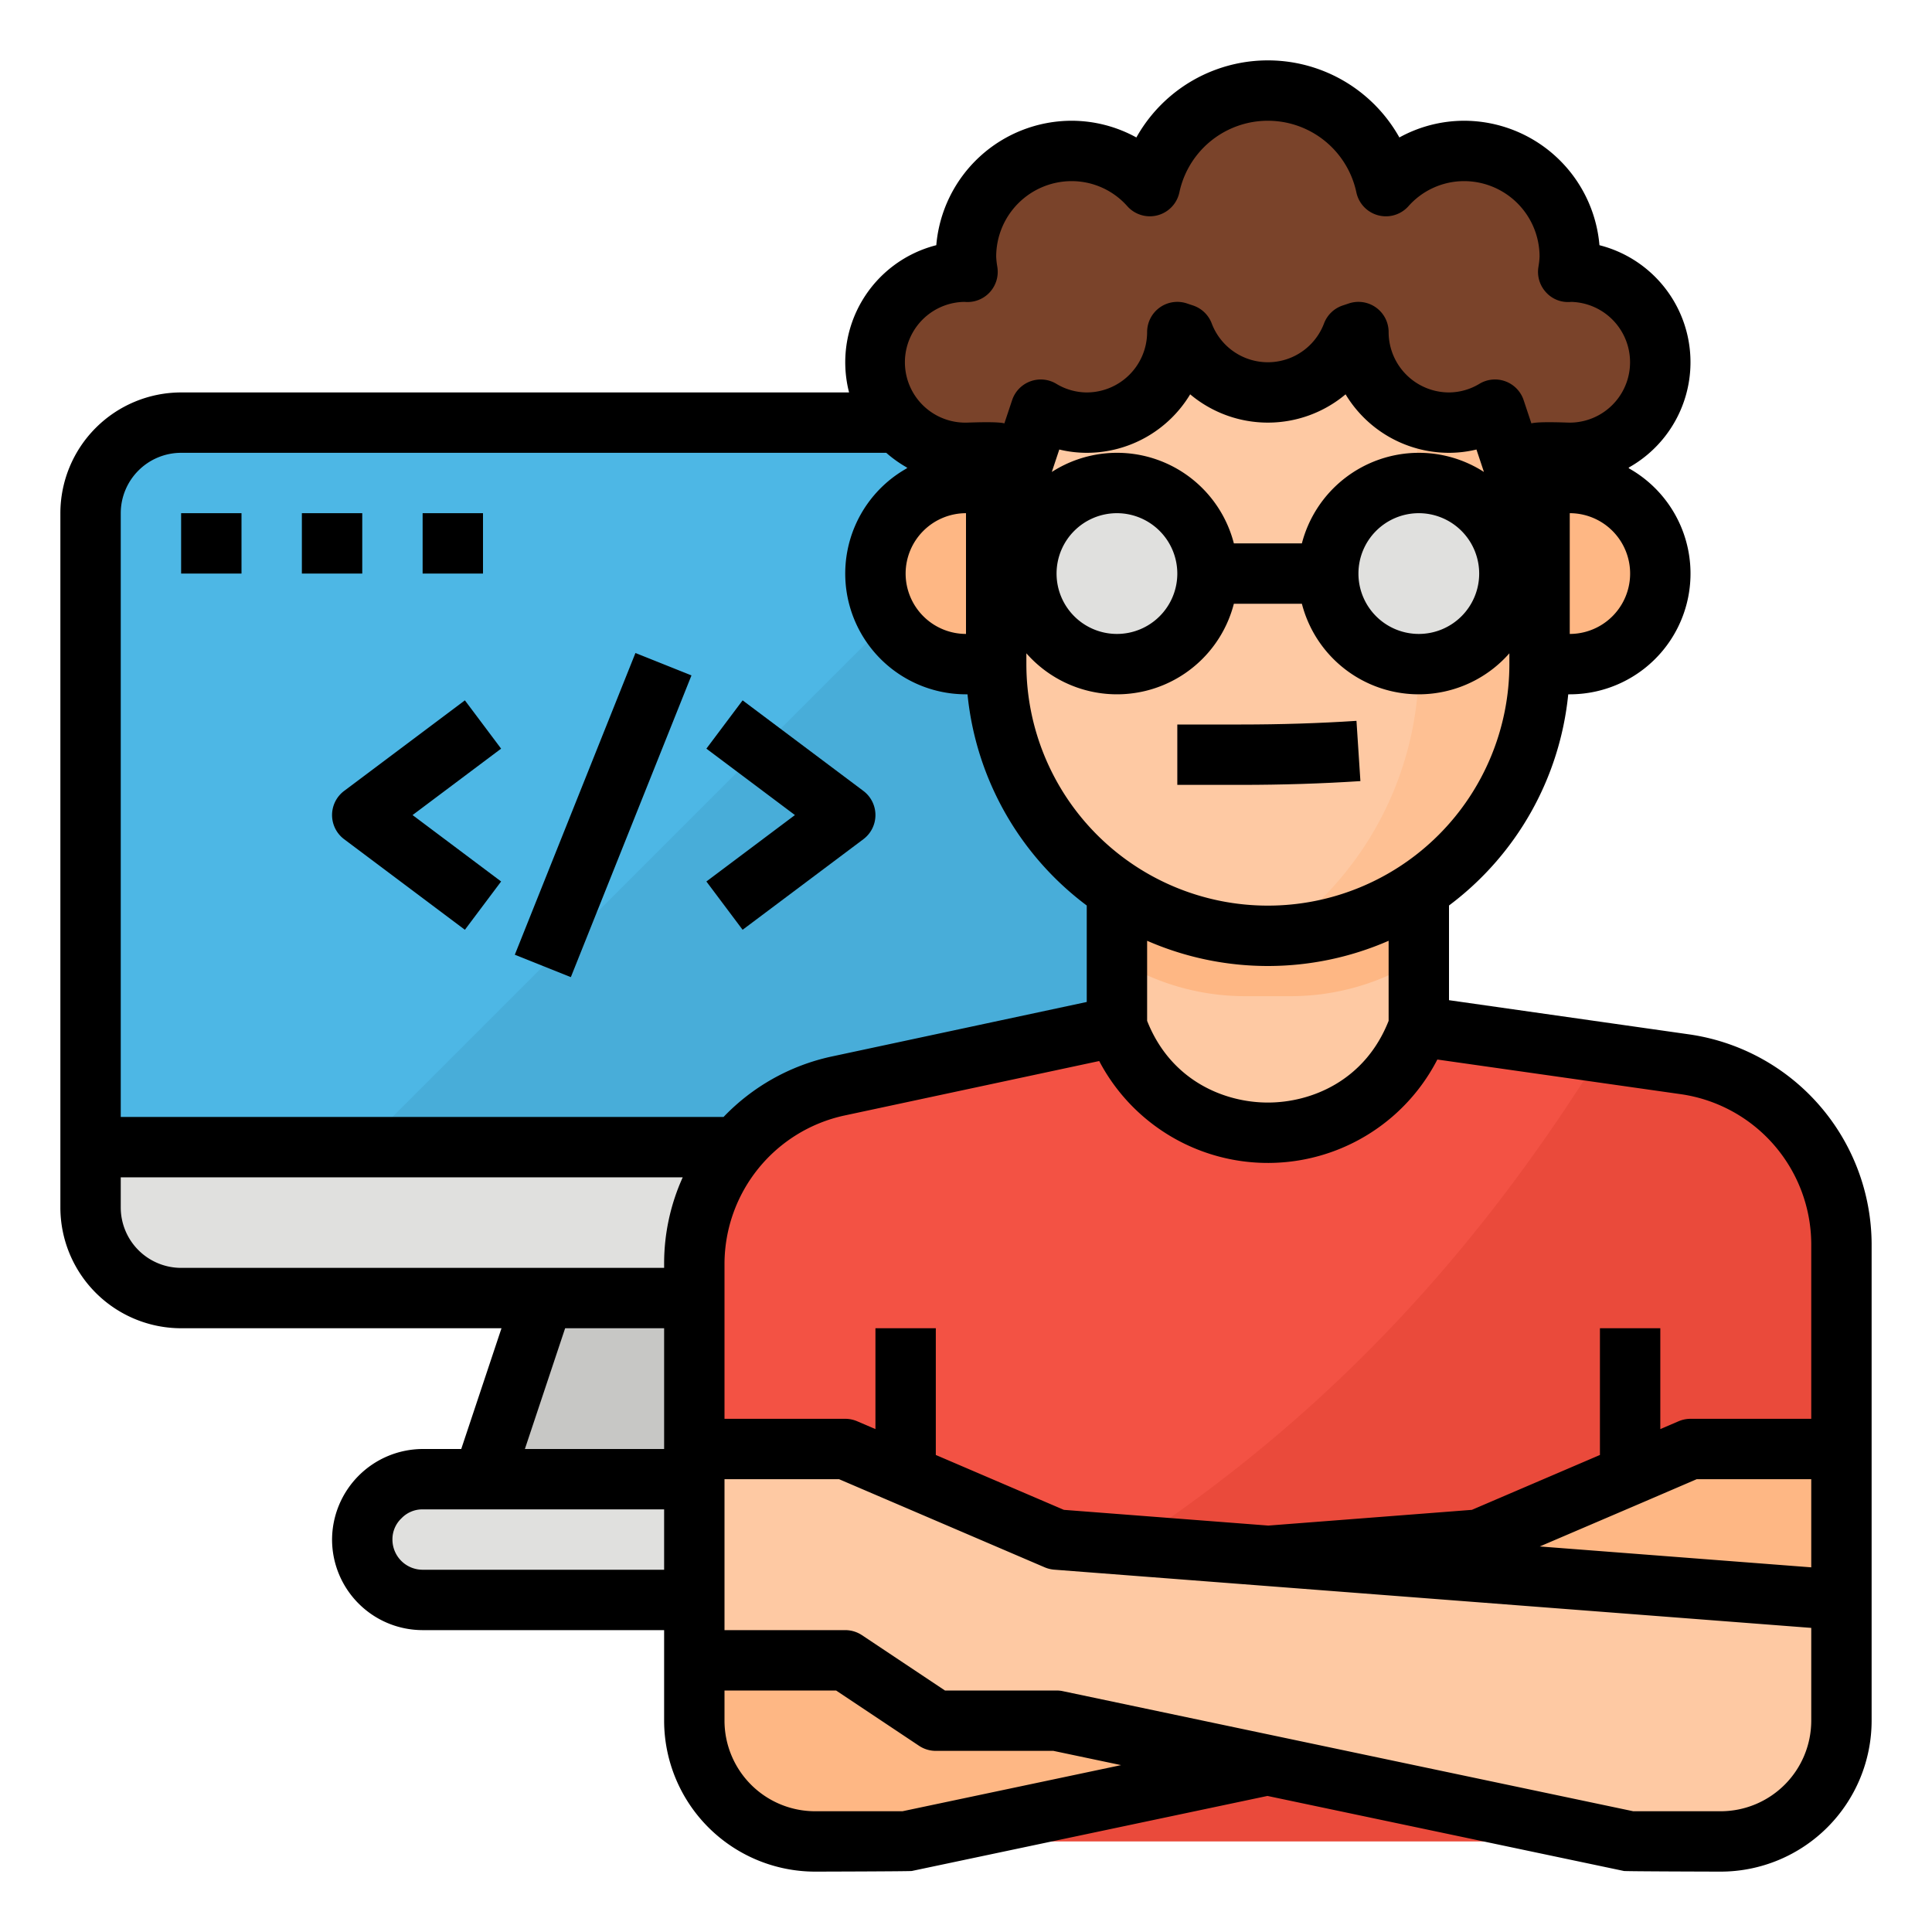 <svg height="512" viewBox="0 0 512 512" width="512" xmlns="http://www.w3.org/2000/svg"><path d="m312 136a24 24 0 0 0 -24-24h-240a24 24 0 0 0 -24 24v168h288z" fill="#4db7e5"/><path d="m288 112-192 192h216v-168a24 24 0 0 0 -24-24z" fill="#48add9"/><path d="m24 304v16a24 24 0 0 0 24 24h240a24 24 0 0 0 24-24v-16z" fill="#e0e0de"/><path d="m208 392h-80l16-48h48z" fill="#c7c7c5"/><rect fill="#e0e0de" height="32" rx="16" width="144" x="96" y="392"/><circle cx="408" cy="128" fill="#7a432a" r="24"/><circle cx="264" cy="128" fill="#7a432a" r="24"/><path d="m446.788 282.112-70.788-10.112v-48h-80v48l-74.058 15.869a48 48 0 0 0 -37.942 46.931v65.2h304v-70.37a48 48 0 0 0 -41.212-47.518z" fill="#fec9a3"/><path d="m342.03 264a63.811 63.811 0 0 0 33.97-9.81v-30.19h-80v30.19a63.811 63.811 0 0 0 33.97 9.81z" fill="#feb784"/><path d="m488 329.63v102.37h-304v-97.2a48 48 0 0 1 37.94-46.93l74.06-15.87c13.42 37.58 66.58 37.58 80 0l48.41 6.91 22.38 3.2a48 48 0 0 1 41.21 47.52z" fill="#f35244"/><path d="m240 432h192v56h-192z" fill="#ea4a3b"/><path d="m488 329.63v102.37h-226.41c61.96-33.27 115.95-77.41 162.82-153.09l22.38 3.2a48 48 0 0 1 41.21 47.52z" fill="#ea4a3b"/><path d="m416 128h-8v48h8a24 24 0 1 0 0-48z" fill="#feb784"/><path d="m264 128h-8a24 24 0 0 0 0 48h8z" fill="#feb784"/><path d="m408 120v56a72 72 0 0 1 -69.33 71.95c-.88.03-1.78.05-2.67.05a72.006 72.006 0 0 1 -72-72v-56a72.006 72.006 0 0 1 62.14-71.32h.01a72 72 0 0 1 81.85 71.32z" fill="#fec9a3"/><path d="m408 120v56a72 72 0 0 1 -69.33 71.95 87.892 87.892 0 0 0 37.33-71.95v-48a88.141 88.141 0 0 0 -49.85-79.32 72 72 0 0 1 81.85 71.32z" fill="#fec093"/><path d="m416 72c-.14 0-.268.039-.407.041a27.759 27.759 0 0 0 .407-4.041 27.906 27.906 0 0 0 -48.722-18.68 31.979 31.979 0 0 0 -62.556 0 27.667 27.667 0 0 0 -48.315 22.721c-.139 0-.267-.041-.407-.041a24 24 0 0 0 0 48l8 24 11.811-35.432a23.86 23.86 0 0 0 36.189-20.568l1.639.545a23.9 23.9 0 0 0 44.722 0l1.639-.545a23.86 23.86 0 0 0 36.189 20.568l11.811 35.432 8-24a24 24 0 0 0 0-48z" fill="#7a432a"/><path d="m216 488h24l152-32h32l24-16h40v-56h-40l-56 24-208 16v32a32 32 0 0 0 32 32z" fill="#feb784"/><path d="m456 488h-24l-152-32h-32l-24-16h-40v-56h40l56 24 208 16v32a32 32 0 0 1 -32 32z" fill="#fec9a3"/><circle cx="296" cy="152" fill="#e0e0de" r="24"/><circle cx="376" cy="152" fill="#e0e0de" r="24"/><path d="m116.919 208h86.163v16h-86.163z" transform="matrix(.371 -.928 .928 .371 -99.97 284.348)"/><path d="m123.2 185.6-32 24a8 8 0 0 0 0 12.8l32 24 9.6-12.8-23.467-17.6 23.467-17.6z"/><path d="m196.8 246.4 32-24a8 8 0 0 0 0-12.8l-32-24-9.6 12.8 23.467 17.6-23.467 17.6z"/><path d="m48 136h16v16h-16z"/><path d="m80 136h16v16h-16z"/><path d="m112 136h16v16h-16z"/><path d="m447.927 274.16-63.927-9.101v-25.093a79.774 79.774 0 0 0 31.6-55.966h.4a31.992 31.992 0 0 0 15.473-60 31.995 31.995 0 0 0 -7.6-59.019 36.049 36.049 0 0 0 -35.873-32.981 35.649 35.649 0 0 0 -17.15 4.429 39.94 39.94 0 0 0 -69.7 0 35.649 35.649 0 0 0 -17.15-4.429 36.049 36.049 0 0 0 -35.875 32.98 32.018 32.018 0 0 0 -23.112 39.02h-177.013a32.036 32.036 0 0 0 -32 32v184a32.036 32.036 0 0 0 32 32h84.9l-10.667 32h-10.233a24.114 24.114 0 0 0 -24 24 24.027 24.027 0 0 0 24 24h64v24a40.045 40.045 0 0 0 40 40s25.108-.058 25.652-.173l94.239-19.885 94.461 19.886c.542.114 25.648.172 25.648.172a40.045 40.045 0 0 0 40-40v-126.4a56.385 56.385 0 0 0 -48.073-55.44zm-143.927-24.844a79.948 79.948 0 0 0 64 0v21.216c-6.286 15.933-20.545 21.655-32 21.655s-25.714-5.722-32-21.655zm96-73.316a64 64 0 0 1 -128 0v-2.868a31.978 31.978 0 0 0 54.987-13.132h18.026a31.978 31.978 0 0 0 54.987 13.132zm-160-24a16.019 16.019 0 0 1 16-16v32a16.019 16.019 0 0 1 -16-16zm136-32a32.056 32.056 0 0 0 -30.987 24h-18.026a31.971 31.971 0 0 0 -48.246-18.925l1.983-5.95a30.924 30.924 0 0 0 7.276.875 32.016 32.016 0 0 0 27.408-15.5 32.029 32.029 0 0 0 41.184 0 32.016 32.016 0 0 0 27.408 15.5 30.924 30.924 0 0 0 7.276-.875l1.983 5.95a31.8 31.8 0 0 0 -17.259-5.075zm16 32a16 16 0 1 1 -16-16 16.019 16.019 0 0 1 16 16zm-80 0a16 16 0 1 1 -16-16 16.019 16.019 0 0 1 16 16zm104 16v-32a16 16 0 0 1 0 32zm-160.386-87.995c.2.017.429.032.681.035a8 8 0 0 0 8.029-9.152l-.051-.342a19.391 19.391 0 0 1 -.273-2.546 20.023 20.023 0 0 1 20-20 19.728 19.728 0 0 1 14.781 6.679 8 8 0 0 0 13.766-3.695 23.979 23.979 0 0 1 46.906 0 8 8 0 0 0 13.766 3.7 19.728 19.728 0 0 1 14.781-6.684 20.023 20.023 0 0 1 20 20 19.391 19.391 0 0 1 -.273 2.546l-.051.342a8 8 0 0 0 1.9 6.428 7.822 7.822 0 0 0 6.126 2.724c.252 0 .478-.017.68-.035a16 16 0 0 1 -.382 31.995c-.782 0-8.242-.354-10.167.2l-2.054-6.164a8 8 0 0 0 -11.679-4.346 15.715 15.715 0 0 1 -8.1 2.31 16.019 16.019 0 0 1 -16-16 8 8 0 0 0 -10.526-7.591l-1.63.542a8 8 0 0 0 -4.954 4.736 15.906 15.906 0 0 1 -29.78 0 8 8 0 0 0 -4.954-4.736l-1.63-.542a8 8 0 0 0 -10.526 7.591 16.019 16.019 0 0 1 -16 16 15.715 15.715 0 0 1 -8.1-2.31 8 8 0 0 0 -11.675 4.348l-2.054 6.163c-1.924-.554-9.385-.2-10.167-.2a16 16 0 0 1 -.386-32zm-223.614 55.995a16.019 16.019 0 0 1 16-16h186.868a32.17 32.17 0 0 0 5.659 4 31.992 31.992 0 0 0 15.473 60h.4a79.766 79.766 0 0 0 31.6 55.97v25.562l-67.779 14.493a55.964 55.964 0 0 0 -28.466 15.975h-159.755zm0 184v-8h148.93a55.381 55.381 0 0 0 -4.93 22.8v1.2h-128a16.019 16.019 0 0 1 -16-16zm117.766 32h26.234v32h-36.9zm-45.766 56a7.656 7.656 0 0 1 2.3-5.546c.053-.051.105-.1.156-.155a7.655 7.655 0 0 1 5.544-2.299h64v16h-64a8.009 8.009 0 0 1 -8-8zm135.165 72h-23.165a24.027 24.027 0 0 1 -24-24v-8h29.578l21.984 14.656a8 8 0 0 0 4.438 1.344h31.167l17.932 3.775zm240.835-24a24.027 24.027 0 0 1 -24 24h-23.167l-151.185-31.828a8.005 8.005 0 0 0 -1.648-.172h-29.578l-21.985-14.656a8 8 0 0 0 -4.437-1.344h-32v-40h30.358l54.491 23.354a8.056 8.056 0 0 0 2.537.623l200.614 15.431zm0-40.639-71.937-5.534 27.1-11.6 14.484-6.227h30.353zm0-39.361h-32a8.022 8.022 0 0 0 -3.16.65l-4.84 2.075v-26.725h-16v33.582l-33.938 14.544-53.943 4.167-54.185-4.168-33.934-14.543v-33.582h-16v26.725l-4.849-2.079a8.01 8.01 0 0 0 -3.151-.646h-32v-41.2a40.314 40.314 0 0 1 31.593-39.137l67.707-14.478a50.5 50.5 0 0 0 89.613-.4l1.954.279 62.779 8.936a40.293 40.293 0 0 1 34.354 39.6z"/><path d="m328.934 192h-16.934v16h16.934c10.806 0 21.433-.336 31.587-1l-1.042-15.967c-9.808.643-20.079.967-30.545.967z"/></svg>